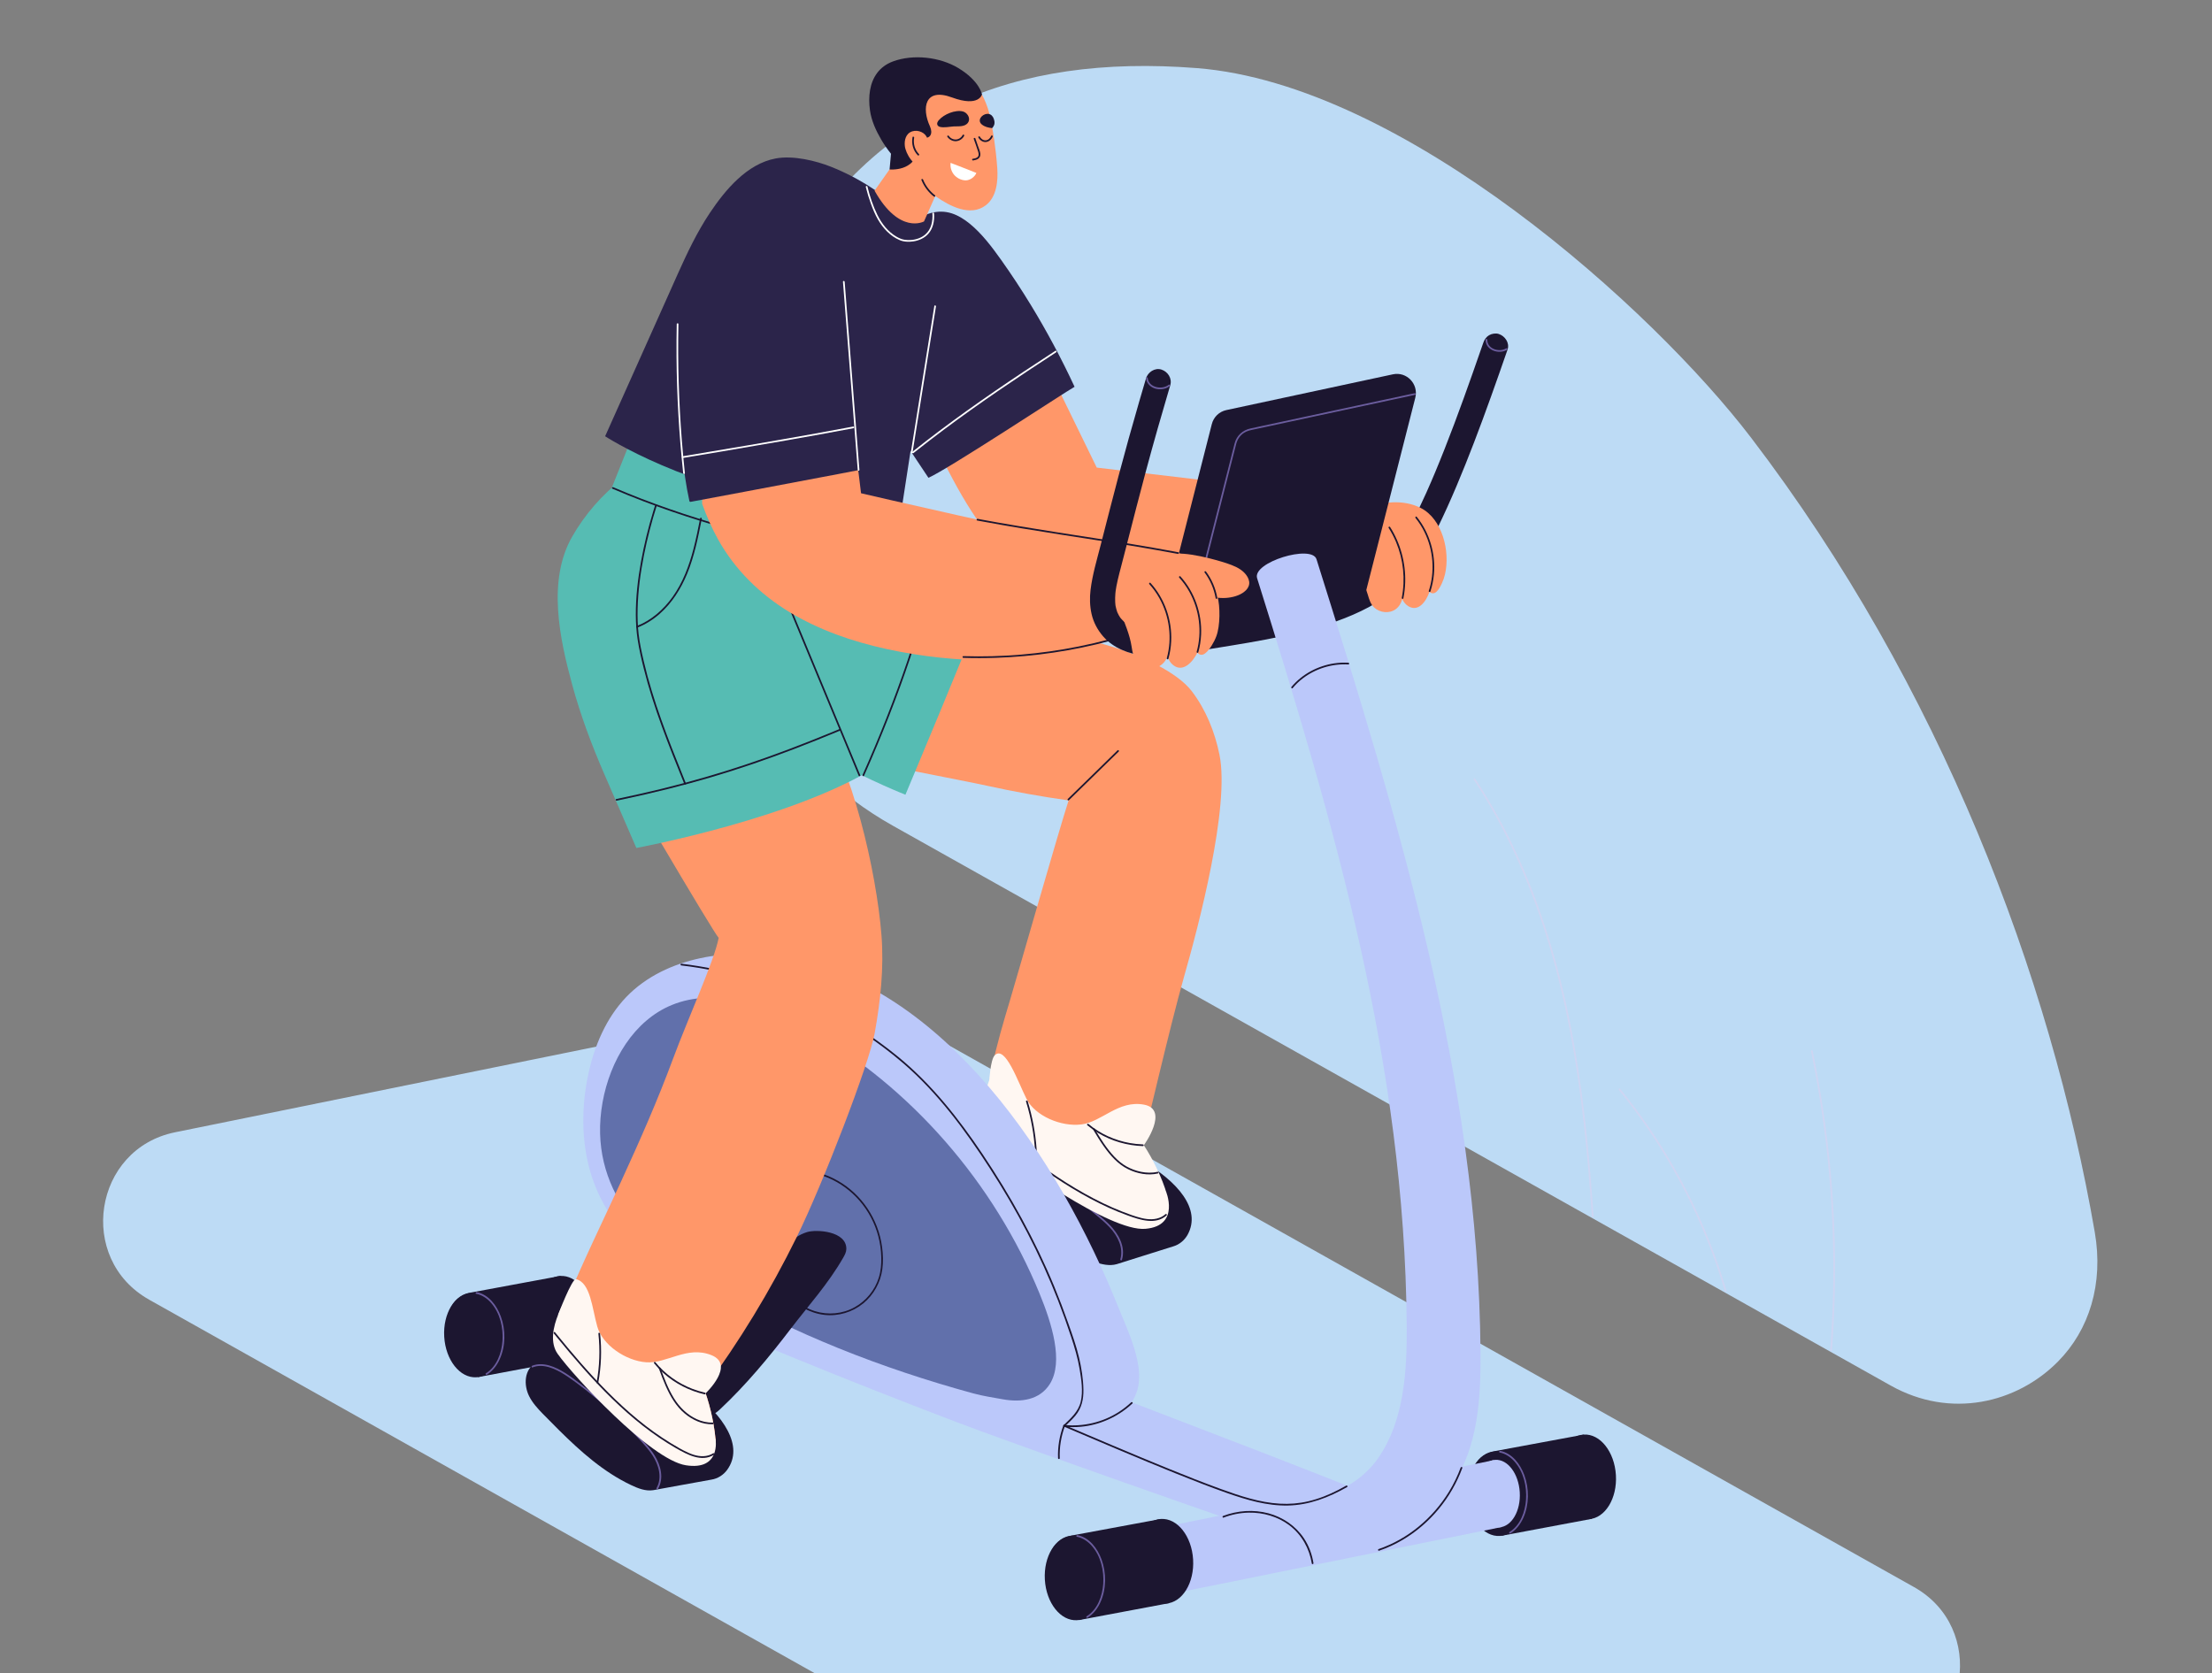 <svg width="193" height="146" viewBox="0 0 193 146" fill="none" xmlns="http://www.w3.org/2000/svg">
  <rect x="0" y="0" width="193" height="146" fill="#808080" stroke="none"/>
  <g id="Layer_4" clip-path="url(#clip0_5502_96413)">
    <path id="Vector" d="M13.016 113.412L80.107 151.069C96.338 160.18 115.266 163.151 133.481 159.448L164.737 153.093C171.86 151.645 173.346 142.047 166.997 138.485L79.984 89.643C76.609 87.749 72.674 87.131 68.887 87.901L15.276 98.802C8.153 100.25 6.667 109.848 13.016 113.41V113.412Z" fill="#BDDBF5" />
    <g id="Group">
      <path id="Vector_2" d="M62.126 43.844C62.669 36.626 64.828 29.538 68.447 23.279C76.27 9.756 88.329 4.688 104.414 5.942C122.49 7.352 144.2 26.951 152.783 38.192C169.314 59.844 178.918 85.226 182.773 107.526C183.551 112.028 182.292 116.047 179.559 118.811C175.962 122.446 170.185 123.831 164.969 120.904C139.686 106.715 98.353 83.522 77.883 72.04C68.459 66.754 62.397 56.889 62.088 46.028C62.066 45.252 62.076 44.518 62.128 43.844H62.126Z" fill="#BDDBF5" />
      <path id="Vector_3" d="M159.687 117.842C159.818 116.14 159.901 114.433 159.94 112.727C159.976 111.02 159.966 109.312 159.908 107.606C159.851 105.908 159.749 104.211 159.6 102.519C159.45 100.807 159.252 99.1 159.008 97.401C158.765 95.71 158.476 94.027 158.14 92.354C158.099 92.146 158.057 91.94 158.014 91.733C157.995 91.64 158.135 91.6 158.156 91.694C158.504 93.374 158.805 95.065 159.062 96.76C159.314 98.439 159.522 100.124 159.683 101.814C159.846 103.522 159.964 105.235 160.033 106.95C160.102 108.656 160.125 110.364 160.099 112.071C160.075 113.788 160.002 115.503 159.881 117.214C159.865 117.425 159.85 117.636 159.834 117.846C159.827 117.94 159.68 117.94 159.687 117.846V117.842Z" fill="#CED5F2" />
      <path id="Vector_4" d="M150.497 112.662C150.128 111.415 149.712 110.18 149.248 108.966C148.786 107.752 148.275 106.555 147.719 105.381C147.163 104.205 146.562 103.052 145.918 101.922C145.277 100.798 144.592 99.698 143.866 98.626C143.135 97.548 142.361 96.498 141.547 95.479C141.447 95.356 141.346 95.23 141.246 95.106C141.187 95.033 141.289 94.928 141.35 95.001C142.171 96.008 142.953 97.048 143.695 98.115C144.437 99.186 145.139 100.289 145.797 101.416C146.457 102.548 147.075 103.705 147.645 104.886C148.209 106.053 148.729 107.241 149.203 108.448C149.683 109.669 150.114 110.907 150.499 112.163C150.545 112.317 150.59 112.47 150.637 112.624C150.665 112.715 150.523 112.755 150.495 112.662H150.497Z" fill="#CED5F2" />
      <path id="Vector_5" d="M138.893 106.149C138.715 103.473 138.495 100.799 138.197 98.133C137.896 95.44 137.513 92.755 137.007 90.091C136.524 87.548 135.927 85.026 135.186 82.547C134.462 80.125 133.605 77.743 132.588 75.429C131.585 73.146 130.427 70.93 129.099 68.823C128.929 68.554 128.757 68.287 128.583 68.022C128.531 67.944 128.657 67.869 128.709 67.947C130.093 70.048 131.303 72.26 132.353 74.547C133.402 76.834 134.294 79.192 135.047 81.593C135.82 84.054 136.45 86.559 136.959 89.088C137.492 91.731 137.898 94.4 138.22 97.078C138.542 99.757 138.779 102.447 138.97 105.139C138.994 105.476 139.016 105.813 139.039 106.147C139.046 106.242 138.899 106.242 138.892 106.147L138.893 106.149Z" fill="#CED5F2" />
    </g>
    <g id="Group_2">
      <g id="Group_3">
        <g id="Group_4">
          <path id="Vector_6" d="M76.023 109.77L76.467 109.864C76.865 111.858 78.612 112.814 78.612 112.814L86.475 111.338C86.419 110.239 88.703 109.095 88.305 107.101C87.907 105.107 86.769 104.477 85.751 103.992L78.004 105.43C76.025 105.831 75.625 107.778 76.023 109.77Z" fill="#1C1630" />
          <path id="Vector_7" d="M80.811 108.975C80.932 111.013 79.874 112.736 78.447 112.823C77.02 112.911 75.763 111.328 75.642 109.289C75.52 107.25 76.579 105.528 78.005 105.441C79.432 105.354 80.69 106.936 80.811 108.975Z" fill="#1C1630" />
          <path id="Vector_8" d="M88.576 107.522C88.698 109.561 87.64 111.283 86.213 111.37C84.786 111.458 83.528 109.875 83.407 107.836C83.286 105.799 84.344 104.075 85.771 103.988C87.198 103.901 88.455 105.483 88.576 107.522Z" fill="#1C1630" />
          <path id="Vector_9" d="M78.479 105.4C79.525 105.602 80.239 106.565 80.587 107.518C81.02 108.7 81.013 110.094 80.495 111.247C80.251 111.792 79.877 112.292 79.366 112.606C79.285 112.655 79.212 112.528 79.291 112.479C80.234 111.9 80.663 110.714 80.736 109.653C80.815 108.5 80.523 107.239 79.752 106.352C79.407 105.955 78.961 105.644 78.441 105.543C78.349 105.526 78.388 105.382 78.479 105.4Z" fill="#6B5D9E" />
        </g>
        <path id="Vector_10" d="M40.452 119.765L78.609 112.044L77.927 106.211L39.309 114.028L40.452 119.765Z" fill="#BBC8FA" />
        <path id="Vector_11" d="M39.883 116.897C40.198 118.483 41.73 119.509 43.304 119.191L48.072 118.227C49.644 117.907 50.664 116.365 50.349 114.781C50.034 113.196 48.501 112.17 46.927 112.487L42.16 113.452C40.587 113.771 39.567 115.313 39.883 116.897Z" fill="#1C1630" />
        <g id="Group_5">
          <path id="Vector_12" d="M39.133 117.121L39.576 117.216C39.974 119.21 41.722 120.165 41.722 120.165L49.584 118.69C49.528 117.591 51.813 116.446 51.414 114.452C51.016 112.458 49.878 111.829 48.86 111.344L41.114 112.781C39.135 113.182 38.734 115.129 39.133 117.121Z" fill="#1C1630" />
          <path id="Vector_13" d="M38.759 116.646C38.637 114.607 39.695 112.884 41.122 112.797C42.55 112.711 43.806 114.293 43.928 116.332C44.05 118.371 42.991 120.094 41.564 120.18C40.137 120.267 38.881 118.685 38.759 116.646Z" fill="#1C1630" />
          <path id="Vector_14" d="M51.686 114.874C51.807 116.911 50.749 118.635 49.322 118.722C47.895 118.809 46.638 117.227 46.517 115.188C46.395 113.148 47.453 111.427 48.88 111.339C50.307 111.252 51.565 112.834 51.686 114.874Z" fill="#1C1630" />
          <path id="Vector_15" d="M41.589 112.751C42.635 112.954 43.348 113.917 43.696 114.869C44.129 116.052 44.122 117.446 43.604 118.599C43.36 119.143 42.986 119.644 42.475 119.958C42.394 120.007 42.321 119.879 42.401 119.83C43.343 119.251 43.772 118.065 43.843 117.004C43.923 115.851 43.63 114.59 42.86 113.704C42.515 113.306 42.068 112.996 41.549 112.895C41.457 112.877 41.495 112.734 41.587 112.751H41.589Z" fill="#6B5D9E" />
        </g>
        <path id="Vector_16" d="M80.195 109.016C80.292 110.642 79.492 112.015 78.408 112.081C77.324 112.147 76.366 110.883 76.268 109.255C76.171 107.629 76.971 106.256 78.055 106.19C79.139 106.124 80.097 107.388 80.195 109.016Z" fill="#BBC8FA" />
      </g>
      <g id="Group_6">
        <g id="Group_7">
          <path id="Vector_17" d="M128.437 130.965L128.881 131.059C129.279 133.053 131.026 134.009 131.026 134.009L138.889 132.533C138.833 131.434 141.117 130.29 140.719 128.296C140.321 126.302 139.183 125.672 138.165 125.188L130.419 126.625C128.439 127.026 128.039 128.973 128.437 130.965Z" fill="#1C1630" />
          <path id="Vector_18" d="M133.225 130.178C133.346 132.218 132.288 133.939 130.861 134.027C129.434 134.114 128.177 132.532 128.056 130.492C127.934 128.455 128.993 126.731 130.42 126.644C131.846 126.557 133.104 128.139 133.225 130.178Z" fill="#1C1630" />
          <path id="Vector_19" d="M135.821 129.029C135.699 126.99 136.758 125.267 138.185 125.18C139.612 125.093 140.868 126.676 140.99 128.715C141.112 130.753 140.054 132.477 138.627 132.563C137.199 132.65 135.944 131.067 135.821 129.029Z" fill="#1C1630" />
          <path id="Vector_20" d="M130.893 126.603C131.939 126.805 132.653 127.768 133.001 128.721C133.434 129.904 133.427 131.297 132.909 132.45C132.665 132.995 132.291 133.495 131.78 133.809C131.699 133.858 131.626 133.731 131.706 133.682C132.648 133.103 133.077 131.917 133.148 130.856C133.228 129.703 132.935 128.442 132.164 127.556C131.82 127.158 131.373 126.847 130.854 126.746C130.762 126.729 130.8 126.586 130.892 126.603H130.893Z" fill="#6B5D9E" />
        </g>
        <path id="Vector_21" d="M92.866 140.969L131.023 133.248L130.341 127.414L91.723 135.229L92.866 140.969Z" fill="#BBC8FA" />
        <path id="Vector_22" d="M92.296 138.1C92.612 139.686 94.144 140.712 95.718 140.394L100.486 139.43C102.058 139.11 103.078 137.568 102.763 135.984C102.448 134.399 100.915 133.373 99.341 133.69L94.574 134.655C93.001 134.974 91.981 136.516 92.296 138.1Z" fill="#1C1630" />
        <g id="Group_8">
          <path id="Vector_23" d="M91.547 138.325L91.99 138.419C92.388 140.413 94.136 141.369 94.136 141.369L101.998 139.893C101.942 138.794 104.227 137.649 103.828 135.656C103.43 133.662 102.292 133.032 101.274 132.547L93.528 133.984C91.549 134.386 91.148 136.332 91.547 138.325Z" fill="#1C1630" />
          <path id="Vector_24" d="M96.334 137.53C96.456 139.569 95.397 141.291 93.971 141.378C92.543 141.465 91.286 139.883 91.165 137.844C91.044 135.805 92.102 134.083 93.529 133.996C94.956 133.908 96.213 135.491 96.334 137.53Z" fill="#1C1630" />
          <path id="Vector_25" d="M104.1 136.077C104.221 138.114 103.163 139.838 101.736 139.925C100.309 140.012 99.052 138.43 98.931 136.391C98.809 134.352 99.868 132.63 101.294 132.543C102.721 132.455 103.979 134.038 104.1 136.077Z" fill="#1C1630" />
          <path id="Vector_26" d="M94.003 133.955C95.049 134.157 95.762 135.12 96.11 136.072C96.543 137.255 96.536 138.649 96.019 139.802C95.774 140.346 95.4 140.847 94.889 141.161C94.808 141.21 94.735 141.082 94.815 141.034C95.757 140.454 96.186 139.268 96.259 138.208C96.339 137.055 96.046 135.793 95.276 134.907C94.931 134.509 94.484 134.199 93.965 134.098C93.873 134.08 93.911 133.937 94.003 133.955Z" fill="#6B5D9E" />
        </g>
        <path id="Vector_27" d="M132.601 130.211C132.698 131.837 131.898 133.21 130.814 133.276C129.73 133.343 128.773 132.078 128.674 130.45C128.577 128.824 129.377 127.452 130.461 127.385C131.545 127.319 132.503 128.584 132.601 130.211Z" fill="#BBC8FA" />
      </g>
      <path id="Vector_28" d="M52.77 107.73C53.068 106.909 53.411 105.897 54.37 105.693C55.392 105.477 56.511 106.101 57.428 106.459C62.39 108.395 107.55 125.744 110.098 126.729C112.635 127.711 115.166 128.704 117.696 129.702C118.334 129.953 118.973 130.204 119.61 130.457C119.918 130.579 120.227 130.7 120.535 130.822C120.795 130.925 121.075 131.008 121.314 131.155C121.498 131.268 121.638 131.443 121.633 131.668C121.627 131.91 121.47 132.128 121.311 132.303C121.435 133.5 120.559 134.738 119.485 135.261C118.5 135.745 117.315 135.692 116.268 135.485C115.083 135.251 113.937 134.829 112.79 134.456C107.85 132.845 88.252 125.92 83.396 124.069C78.54 122.218 73.705 120.308 68.896 118.338C64.085 116.369 59.295 114.347 54.538 112.254C53.69 111.88 52.793 111.43 52.483 110.48C52.188 109.578 52.457 108.589 52.768 107.73H52.77Z" fill="#BBC8FA" />
      <g id="Group_9">
        <path id="Vector_29" d="M46.78 118.901C47.791 118.362 50.531 118.112 51.864 117.98C56.038 117.565 66.461 124.103 63.445 128.26C63.123 128.703 62.627 129.022 62.087 129.109C61.408 129.219 57.543 129.943 57.002 130.031C56.324 130.14 55.657 129.868 55.056 129.584C53.865 129.019 52.76 128.286 51.726 127.466C50.683 126.639 49.714 125.725 48.768 124.788C48.294 124.317 47.821 123.843 47.355 123.363C46.905 122.901 46.461 122.414 46.169 121.832C45.682 120.865 45.722 119.468 46.78 118.903V118.901Z" fill="#1C1630" />
        <path id="Vector_30" d="M57.278 129.852C57.804 128.952 57.47 127.822 56.943 127.006C56.647 126.547 56.282 126.14 55.915 125.741C55.53 125.322 55.136 124.912 54.734 124.511C53.934 123.712 53.099 122.946 52.236 122.215C51.385 121.497 50.507 120.793 49.589 120.164C49.168 119.876 48.726 119.609 48.252 119.421C47.796 119.241 47.292 119.128 46.804 119.22C46.688 119.243 46.575 119.276 46.466 119.318C46.378 119.353 46.34 119.21 46.428 119.175C47.403 118.796 48.463 119.278 49.293 119.792C49.757 120.082 50.197 120.413 50.631 120.743C51.094 121.094 51.549 121.453 51.996 121.821C52.898 122.566 53.767 123.349 54.602 124.171C55.019 124.581 55.428 124.999 55.828 125.429C56.211 125.838 56.594 126.25 56.921 126.707C57.498 127.511 57.918 128.6 57.567 129.586C57.525 129.704 57.472 129.818 57.407 129.926C57.359 130.008 57.233 129.933 57.281 129.851L57.278 129.852Z" fill="#6B5D9E" />
      </g>
      <g id="Group_10">
        <path id="Vector_31" d="M85.931 100.544C86.868 99.883 89.555 99.292 90.861 98.993C94.952 98.058 106.101 103.239 103.621 107.742C103.356 108.221 102.904 108.6 102.379 108.755C101.719 108.949 97.974 110.151 97.449 110.306C96.789 110.5 96.094 110.315 95.463 110.107C94.21 109.696 93.022 109.108 91.897 108.424C90.761 107.733 89.685 106.948 88.631 106.137C88.101 105.729 87.574 105.317 87.051 104.9C86.547 104.497 86.049 104.07 85.685 103.529C85.082 102.632 84.951 101.238 85.931 100.546V100.544Z" fill="#1C1630" />
        <path id="Vector_32" d="M97.748 109.892C98.048 108.873 97.518 107.852 96.841 107.12C96.498 106.748 96.112 106.42 95.727 106.098C95.311 105.749 94.891 105.408 94.463 105.077C92.783 103.777 91.001 102.61 89.14 101.592C88.151 101.051 86.961 100.496 85.825 100.89C85.735 100.922 85.697 100.779 85.787 100.747C86.81 100.391 87.889 100.784 88.809 101.25C89.78 101.742 90.719 102.312 91.635 102.9C92.556 103.491 93.455 104.121 94.326 104.786C94.757 105.115 95.183 105.452 95.602 105.799C96.011 106.138 96.421 106.476 96.794 106.855C97.578 107.648 98.233 108.775 97.892 109.93C97.866 110.021 97.724 109.982 97.75 109.892H97.748Z" fill="#6B5D9E" />
      </g>
      <path id="Vector_33" d="M64.773 58.084C65.731 57.166 66.743 56.31 67.772 55.478C68.288 55.061 68.808 54.649 69.327 54.239C69.831 53.841 70.333 53.442 70.856 53.07C71.437 52.659 72.044 52.283 72.695 51.998C72.943 51.888 73.2 51.786 73.461 51.697C73.335 51.666 73.208 51.633 73.082 51.603C72.985 51.581 73 51.423 73.099 51.446C73.314 51.498 73.528 51.554 73.743 51.608C74.07 51.511 74.405 51.438 74.739 51.399C74.85 51.387 74.872 51.546 74.765 51.57C74.561 51.615 74.358 51.663 74.157 51.713C78.112 52.723 91.547 54.694 97.364 56.531C99.392 57.172 102.686 58.602 103.99 60.319C105.219 61.936 105.995 63.865 106.4 65.852C107.322 70.379 104.577 80.795 103.332 85.149C102.035 89.683 99.801 99.478 99.678 99.74C100.081 101.012 99.764 101.413 100.485 102.601C100.736 103.014 100.977 103.435 101.209 103.86C101.415 104.239 101.643 104.623 101.78 105.034C101.881 105.34 101.95 105.687 101.842 105.999C101.737 106.309 101.463 106.489 101.151 106.541C100.713 106.613 100.232 106.531 99.802 106.44C99.337 106.341 98.883 106.191 98.44 106.013C97.515 105.643 96.62 105.19 95.733 104.736C93.918 103.808 92.143 102.796 90.375 101.781C88.995 100.987 87.535 100.09 86.759 98.636C85.867 96.964 86.182 94.965 86.544 93.191C86.958 91.166 87.552 89.184 88.144 87.208C88.752 85.181 92.434 72.293 93.239 69.845C90.849 69.507 88.472 69.083 86.115 68.563C83.561 67.999 76.497 66.742 73.996 65.971C71.482 65.194 68.998 64.313 66.555 63.331C64.101 62.346 63.187 59.607 64.771 58.087L64.773 58.084Z" fill="#FF9769" />
      <g id="Group_11">
        <path id="Vector_34" d="M86.345 94.18C86.837 94.867 87.38 95.516 87.976 96.116C88.792 96.939 89.701 97.67 90.677 98.297C91.673 98.932 92.743 99.455 93.859 99.839C95.057 100.25 96.338 100.491 97.606 100.355C98.321 100.277 99.035 100.074 99.677 99.737C99.819 99.952 99.956 100.167 100.089 100.388C100.507 101.081 100.877 101.801 101.2 102.543C101.361 102.916 101.516 103.296 101.646 103.684C101.667 103.748 101.688 103.813 101.705 103.879C101.705 103.879 103.044 106.958 99.939 107.226C96.834 107.495 88.331 101.374 86.521 99.811C84.713 98.248 86.343 94.18 86.343 94.18H86.345Z" fill="#FFF7F2" />
        <path id="Vector_35" d="M99.805 99.93C99.805 99.93 102.061 96.813 99.822 96.392C97.583 95.97 96.138 97.896 94.356 98.117C92.576 98.339 90.318 97.376 89.568 95.893C88.818 94.412 87.708 91.159 86.79 92.085C86.408 92.471 86.304 94.409 86.304 94.409C86.304 94.409 88.056 98.541 89.899 99.391C91.742 100.242 93.944 101.214 96.241 101.353C98.539 101.491 99.805 99.93 99.805 99.93Z" fill="#FFF7F2" />
        <path id="Vector_36" d="M99.718 100.008C98.349 99.963 96.987 99.573 95.811 98.86C95.481 98.659 95.165 98.433 94.868 98.185C94.795 98.124 94.899 98.021 94.972 98.08C96.004 98.945 97.268 99.509 98.588 99.743C98.962 99.809 99.339 99.847 99.718 99.86C99.812 99.863 99.814 100.01 99.718 100.008Z" fill="#1C1630" />
        <path id="Vector_37" d="M101.028 102.396C100.154 102.599 99.212 102.41 98.415 102.016C97.535 101.582 96.877 100.83 96.316 100.039C95.98 99.565 95.677 99.07 95.379 98.571C95.331 98.489 95.457 98.415 95.506 98.496C96.013 99.345 96.538 100.203 97.22 100.926C97.537 101.261 97.885 101.557 98.287 101.782C98.678 102.002 99.104 102.159 99.544 102.25C100.019 102.346 100.514 102.363 100.987 102.253C101.078 102.232 101.118 102.374 101.025 102.396H101.028Z" fill="#1C1630" />
        <path id="Vector_38" d="M89.664 96.083C90.082 97.439 90.343 98.843 90.445 100.259C90.475 100.661 90.489 101.063 90.492 101.466C90.492 101.561 90.347 101.561 90.345 101.466C90.336 100.055 90.167 98.647 89.838 97.275C89.746 96.887 89.64 96.504 89.522 96.121C89.495 96.031 89.635 95.992 89.664 96.083Z" fill="#1C1630" />
        <path id="Vector_39" d="M101.788 106.053C100.841 106.91 99.469 106.446 98.421 106.069C97.289 105.663 96.191 105.157 95.128 104.59C94.023 104 92.953 103.344 91.912 102.643C90.869 101.942 89.856 101.197 88.866 100.424C87.901 99.672 86.959 98.892 86.033 98.095C85.924 98.001 85.813 97.907 85.704 97.811C85.632 97.748 85.736 97.645 85.807 97.706C86.704 98.484 87.615 99.246 88.545 99.984C89.513 100.754 90.504 101.495 91.52 102.198C92.537 102.901 93.581 103.564 94.66 104.166C95.704 104.749 96.78 105.277 97.893 105.713C98.453 105.933 99.026 106.149 99.611 106.289C100.181 106.425 100.806 106.458 101.343 106.184C101.468 106.121 101.582 106.043 101.686 105.949C101.755 105.886 101.859 105.989 101.79 106.053H101.788Z" fill="#1C1630" />
      </g>
      <path id="Vector_40" d="M78.019 28.034C78.175 26.937 78.8 25.93 79.347 24.992C79.835 24.153 80.405 23.32 81.228 22.782C84.689 20.51 86.598 22.651 88.3 25.817C89.478 28.008 95.693 40.802 95.693 40.802C95.693 40.802 107.514 42.19 109.467 42.426C111.402 42.658 113.346 42.855 115.272 43.158C115.743 43.232 116.211 43.316 116.678 43.411C117.054 43.488 117.445 43.56 117.79 43.736C118.545 44.121 118.552 44.961 118.599 45.712C118.711 47.591 118.545 49.487 118.105 51.316C117.996 51.771 117.868 52.221 117.726 52.667C117.712 52.711 117.669 52.757 117.617 52.741C115.249 51.996 112.858 51.337 110.444 50.764C109.256 50.483 108.065 50.215 106.866 49.986C106.27 49.873 105.657 49.786 105.051 49.878C104.475 49.965 103.936 50.213 103.415 50.466C101.449 51.42 99.385 52.111 97.193 52.231C95.056 52.348 92.95 51.884 91.066 50.862C87.185 48.758 84.729 44.908 82.745 41.081C81.662 38.993 80.667 36.856 79.804 34.666C79.375 33.574 78.978 32.47 78.621 31.352C78.285 30.297 77.859 29.164 78.021 28.039L78.019 28.034Z" fill="#FF9769" />
      <path id="Vector_41" d="M76.634 35.092C76.539 34.197 78.292 33.77 78.177 32.875C78.067 31.998 78.427 21.219 78.702 20.533C78.918 19.994 79.289 19.602 79.694 19.308C80.164 18.968 80.699 18.726 81.246 18.581C81.817 18.431 82.422 18.421 83.037 18.616C83.586 18.792 84.121 19.12 84.619 19.526C85.641 20.364 86.514 21.5 87.333 22.653C88.244 23.936 89.118 25.262 89.95 26.626C91.34 28.905 92.613 31.289 93.758 33.751C92.915 34.22 82.692 40.962 81.007 41.692C81.007 41.692 76.64 35.134 76.634 35.094V35.092Z" fill="#2B244A" />
      <path id="Vector_42" d="M50.005 48.185L53.33 42.68L56.023 35.938L72.067 38.685C72.067 38.685 72.992 40.682 73.146 43.324C78.215 44.855 83.384 46.108 88.453 47.657C87.338 49.818 86.257 51.995 85.22 54.19C85.201 54.56 79 69.347 79 69.347C79 69.347 75.964 68.159 72.525 66.268C71.834 65.972 71.146 65.67 70.464 65.358C66.844 63.697 63.336 61.815 60.006 59.709C57.334 58.019 54.625 56.016 53.193 53.321C52.4 51.828 52.123 50.218 52.251 48.597C52.32 47.723 49.789 49.035 50.005 48.185Z" fill="#56BCB3" />
      <path id="Vector_43" d="M61.125 19.889C61.381 19.442 61.651 19.004 61.938 18.575C63.293 16.551 65.182 14.292 67.681 13.827C69.215 13.54 71.195 14.032 72.495 14.547C73.751 15.044 74.942 15.667 76.059 16.396C77.186 17.134 78.239 17.982 79.192 18.936C79.225 18.969 79.258 19.004 79.291 19.037C79.891 18.788 81.159 21.645 81.571 24.714L81.698 24.745L81.628 25.197C81.819 27.046 81.673 28.914 80.861 30.181L80.335 33.595C80.309 35.095 80.285 36.632 79.77 37.262L78.463 45.745C78.463 45.745 73.422 44.576 71.013 44.252C59.949 42.758 52.798 38.068 52.798 38.068C54.709 33.799 56.619 29.53 58.529 25.262C59.341 23.447 60.134 21.61 61.126 19.887L61.125 19.889Z" fill="#2B244A" />
      <path id="Vector_44" d="M81.499 18.612C81.544 19.254 81.426 19.927 80.983 20.416C80.65 20.782 80.177 20.991 79.694 21.063C79.301 21.12 78.868 21.11 78.498 20.953C77.68 20.606 77.047 19.92 76.605 19.16C76.357 18.732 76.167 18.27 75.999 17.808C75.82 17.319 75.666 16.822 75.542 16.318C75.519 16.226 75.659 16.187 75.684 16.28C75.893 17.127 76.17 17.977 76.558 18.762C76.934 19.521 77.483 20.226 78.222 20.653C78.437 20.777 78.657 20.875 78.901 20.918C79.094 20.951 79.293 20.956 79.487 20.943C79.937 20.909 80.396 20.756 80.74 20.454C81.265 19.994 81.4 19.289 81.353 18.617C81.347 18.523 81.494 18.523 81.501 18.617L81.499 18.612Z" fill="white" />
      <path id="Vector_45" d="M82.312 15.502L80.373 10.867L76.307 16.638C78.484 20.517 80.621 19.321 80.621 19.321L82.312 15.502Z" fill="#FF9769" />
      <path id="Vector_46" d="M76.508 8.814C76.548 8.271 76.681 7.745 76.941 7.256C78.759 3.825 83.643 5.097 85.416 7.816C86.072 8.823 86.42 10.005 86.58 11.192C86.58 11.192 86.883 12.783 87.013 14.677C87.089 15.785 86.964 17.187 86.012 17.913C84.661 18.942 82.846 17.976 81.658 17.144C79.947 15.944 78.318 14.351 77.369 12.462C76.826 11.384 76.416 10.063 76.508 8.816V8.814Z" fill="#FF9769" />
      <path id="Vector_47" d="M81.478 17.149C80.997 16.774 80.624 16.274 80.396 15.705C80.359 15.618 80.501 15.579 80.538 15.666C80.758 16.211 81.123 16.687 81.584 17.045C81.658 17.102 81.554 17.207 81.48 17.149H81.478Z" fill="#1C1630" />
      <path id="Vector_48" d="M76.538 6.359C76.863 5.929 77.315 5.581 77.92 5.358C79.681 4.707 82.001 4.969 83.607 5.934C85.474 7.056 85.68 8.237 85.68 8.237C85.68 8.237 85.43 9.377 83.058 8.502C80.678 7.622 80.408 9.423 81.137 11.021C81.423 11.647 81.188 12.174 80.45 11.999C80.639 12.519 80.168 12.542 80.112 12.973C79.846 15.019 77.617 14.785 77.617 14.785L77.741 13.414C77.43 13.027 77.144 12.62 76.895 12.195C76.427 11.398 76.032 10.53 75.906 9.629C75.738 8.432 75.882 7.228 76.538 6.361V6.359Z" fill="#1C1630" />
      <path id="Vector_49" d="M84.507 10.619C84.491 10.652 84.472 10.685 84.45 10.716C84.172 11.095 83.592 11.008 83.206 11.032C82.834 11.055 82.377 11.163 82.008 11.071C81.906 11.044 81.807 10.975 81.777 10.868C81.739 10.734 81.821 10.594 81.911 10.488C82.352 9.968 83.36 9.555 84.017 9.727C84.373 9.82 84.673 10.256 84.508 10.619H84.507Z" fill="#1C1630" />
      <path id="Vector_50" d="M86.129 9.933C86.219 9.922 86.301 9.94 86.391 9.982C86.599 10.083 86.706 10.287 86.758 10.545C86.81 10.812 86.727 11.021 86.559 11.182C86.23 11.138 85.915 11.075 85.653 10.852C85.257 10.514 85.624 9.987 86.129 9.931V9.933Z" fill="#1C1630" />
      <path id="Vector_51" d="M81.058 13.215C81.001 12.799 81.011 12.471 80.897 12.063C80.763 11.589 80.116 11.294 79.596 11.461C79.026 11.645 78.895 12.245 78.947 12.73C79.019 13.405 79.733 14.615 80.569 14.547C81.013 14.511 81.053 13.953 81.073 13.661C81.084 13.513 81.077 13.363 81.056 13.215H81.058Z" fill="#FF9769" />
      <path id="Vector_52" d="M80.078 13.55C79.671 13.137 79.513 12.542 79.619 11.975C79.636 11.883 79.777 11.921 79.761 12.013C79.666 12.528 79.815 13.07 80.182 13.445C80.248 13.514 80.145 13.618 80.078 13.55Z" fill="#1C1630" />
      <path id="Vector_53" d="M85.104 12.084C85.182 12.308 85.258 12.533 85.336 12.756C85.407 12.963 85.506 13.178 85.534 13.396C85.556 13.565 85.508 13.729 85.371 13.836C85.239 13.94 85.07 13.975 84.907 14.002C84.815 14.017 84.775 13.874 84.869 13.858C85.006 13.836 85.158 13.811 85.27 13.728C85.426 13.611 85.402 13.417 85.35 13.251C85.234 12.871 85.091 12.496 84.961 12.121C84.929 12.032 85.071 11.992 85.103 12.083L85.104 12.084Z" fill="#1C1630" />
      <path id="Vector_54" d="M51.324 93.763C51.852 91.267 52.89 88.828 54.632 87.009C56.388 85.177 58.731 84.118 61.105 83.611C63.459 83.108 65.902 83.108 68.259 83.501C82.411 85.857 92.448 101.259 97.576 114.069C98.424 116.188 99.958 119.243 99.174 121.485C98.838 122.442 98.156 123.192 97.307 123.653C94.483 125.19 90.581 124.167 87.545 123.606C83.451 122.849 79.403 121.743 75.46 120.297C70.404 118.444 65.5 116.054 60.93 113.115C56.965 110.564 52.983 107.213 51.529 102.325C50.711 99.579 50.728 96.574 51.322 93.76L51.324 93.763Z" fill="#BBC8FA" />
      <path id="Vector_55" d="M92.8 124.362C93.418 123.769 94.089 123.184 94.296 122.312C94.511 121.407 94.352 120.381 94.201 119.479C94.038 118.509 93.763 117.583 93.455 116.651C93.105 115.594 92.729 114.544 92.326 113.506C90.745 109.438 88.72 105.584 86.353 101.928C84.204 98.605 81.821 95.374 78.813 92.783C76.714 90.976 74.378 89.439 71.931 88.157C68.523 86.374 64.848 85.103 61.057 84.471C60.522 84.382 59.984 84.305 59.445 84.243C59.353 84.232 59.352 84.084 59.445 84.094C63.402 84.564 67.257 85.72 70.849 87.449C73.519 88.734 76.059 90.324 78.356 92.206C81.275 94.599 83.634 97.586 85.733 100.715C88.178 104.363 90.31 108.199 91.988 112.267C92.419 113.312 92.821 114.368 93.195 115.433C93.545 116.426 93.907 117.427 94.146 118.453C94.361 119.369 94.513 120.318 94.53 121.262C94.546 122.11 94.376 122.87 93.829 123.531C93.548 123.868 93.223 124.165 92.908 124.466C92.84 124.531 92.736 124.428 92.804 124.362H92.8Z" fill="#1C1630" />
      <path id="Vector_56" d="M91.602 120.763C92.823 118.82 91.765 115.464 90.703 112.876C86.724 103.176 79.468 94.868 70.553 89.802C66.857 87.704 62.434 86.136 58.626 87.692C55.325 89.04 53.227 92.54 52.574 96.191C51.223 103.746 56.337 108.873 62.232 112.315C69.138 116.346 76.894 119.396 84.921 121.587C85.766 121.817 86.634 121.946 87.496 122.101C89.105 122.391 90.724 122.159 91.602 120.763Z" fill="#6170AB" />
      <path id="Vector_57" d="M71.518 102.355C72.641 102.685 73.674 103.287 74.532 104.087C75.401 104.9 76.08 105.914 76.507 107.029C76.731 107.609 76.883 108.217 76.965 108.834C77.048 109.462 77.07 110.115 76.985 110.744C76.828 111.911 76.225 112.998 75.314 113.738C74.372 114.504 73.144 114.872 71.941 114.737C70.654 114.593 69.494 113.903 68.6 112.984C67.778 112.14 67.201 111.107 66.766 110.015C66.34 108.947 66.041 107.801 66.006 106.647C65.973 105.567 66.204 104.449 66.912 103.608C67.341 103.097 67.927 102.704 68.54 102.453C69.168 102.196 69.858 102.106 70.533 102.167C70.867 102.198 71.198 102.263 71.52 102.357C71.61 102.383 71.572 102.526 71.482 102.5C70.84 102.313 70.162 102.24 69.499 102.341C68.81 102.446 68.162 102.734 67.608 103.156C67.165 103.494 66.805 103.915 66.562 104.421C66.335 104.893 66.216 105.415 66.172 105.937C66.079 107.051 66.299 108.18 66.644 109.237C66.981 110.275 67.447 111.301 68.103 112.175C68.858 113.18 69.887 114.027 71.094 114.408C72.251 114.772 73.525 114.654 74.587 114.06C75.576 113.507 76.333 112.578 76.675 111.493C76.859 110.912 76.907 110.308 76.892 109.699C76.876 109.082 76.79 108.468 76.632 107.869C76.329 106.729 75.765 105.661 74.994 104.773C74.248 103.913 73.311 103.22 72.265 102.776C72.012 102.667 71.75 102.577 71.487 102.498C71.397 102.472 71.435 102.329 71.525 102.355H71.518Z" fill="#1C1630" />
      <path id="Vector_58" d="M62.121 123.416C62.121 123.416 62.135 123.414 62.142 123.412C62.404 123.36 62.624 123.161 62.833 122.966C65.071 120.869 67.081 118.453 68.996 115.944C70.553 113.905 72.271 112.019 73.582 109.727C73.71 109.502 73.84 109.256 73.844 108.984C73.864 107.414 71.236 107.259 70.415 107.512C69.062 107.927 67.987 109.206 67.118 110.451C65.275 113.091 63.19 115.733 61.948 118.877C61.652 119.627 60.433 123.714 62.121 123.418V123.416Z" fill="#1C1630" />
      <path id="Vector_59" d="M54.225 103.018C55.831 99.522 57.384 96 58.721 92.391C60.034 88.849 62.309 83.876 62.706 81.838C62.276 81.43 53.578 66.635 51.853 63.528C51.623 63.113 51.346 62.623 51.054 62.103C50.514 60.657 49.976 59.211 49.61 57.709C49.238 56.175 49.138 54.625 49.138 53.07C49.413 51.614 49.858 50.182 50.414 48.823C50.542 48.512 50.677 48.198 50.822 47.886C51.534 46.958 52.36 46.129 53.288 45.407C53.372 45.355 53.453 45.301 53.538 45.25C53.933 45.322 54.326 45.41 54.712 45.515C55.962 45.854 57.164 46.373 58.264 47.064C59.356 47.752 60.345 48.617 61.145 49.637C61.438 50.011 61.7 50.403 61.938 50.811C65.279 54.471 68.396 58.332 71.264 62.381C74.364 66.757 76.477 76.118 76.909 81.594C77.136 84.472 76.823 87.365 76.31 90.196C75.838 92.802 71.818 103.267 69.501 107.974C67.215 112.619 64.517 117.059 61.443 121.218C61.533 121.465 61.618 121.715 61.698 121.968C61.938 122.741 62.129 123.529 62.266 124.326C62.335 124.729 62.396 125.134 62.43 125.54C62.462 125.898 62.448 126.282 62.222 126.577C61.788 127.147 60.979 127.13 60.38 126.88C60.008 126.725 59.668 126.5 59.327 126.287C58.988 126.076 58.648 125.863 58.309 125.65C56.96 124.799 55.623 123.922 54.355 122.95C53.363 122.191 52.414 121.369 51.546 120.469C50.719 119.782 49.95 119.013 49.422 118.078C49.08 117.474 48.867 116.801 48.845 116.105C48.817 115.203 49.11 114.334 49.451 113.512C50.925 109.964 52.623 106.507 54.227 103.018H54.225Z" fill="#FF9769" />
      <path id="Vector_60" d="M49.91 46.85C50.991 44.944 52.553 43.121 54.302 41.812C54.496 41.666 54.931 42.617 55.168 42.449C58.341 43.327 61.477 44.331 64.547 45.521C65.198 46.364 65.832 47.222 66.454 48.087L67.799 47.667C69.197 49.891 70.537 52.15 71.831 54.437L74.305 60.033C74.794 60.787 75.289 61.537 75.795 62.28C76.074 62.69 76.354 63.102 76.631 63.515C76.823 63.922 77.016 64.328 77.198 64.738C77.461 65.324 77.798 65.97 78.055 66.627C77.826 66.723 77.166 66.502 76.922 66.599C69.831 71.348 55.523 73.994 55.523 73.994C55.523 73.994 54.929 72.607 52.751 67.604C51.635 65.043 50.652 62.418 49.917 59.719C48.823 55.696 47.748 50.665 49.91 46.849V46.85Z" fill="#56BCB3" />
      <path id="Vector_61" d="M74.915 67.679C74.151 65.838 73.387 64 72.624 62.159C71.86 60.319 71.096 58.48 70.332 56.64C69.905 55.609 69.477 54.58 69.049 53.549C69.013 53.461 69.155 53.423 69.191 53.51C69.955 55.351 70.719 57.189 71.482 59.03C72.246 60.87 73.01 62.709 73.773 64.549C74.201 65.58 74.629 66.609 75.057 67.64C75.093 67.728 74.951 67.766 74.915 67.679Z" fill="#1C1630" />
      <path id="Vector_62" d="M66.261 46.923C64.554 46.476 62.855 45.998 61.17 45.473C59.483 44.948 57.812 44.379 56.16 43.749C55.242 43.399 54.331 43.031 53.429 42.642C53.343 42.605 53.417 42.478 53.504 42.514C55.112 43.209 56.751 43.835 58.404 44.411C60.07 44.99 61.755 45.517 63.451 46.002C64.398 46.274 65.347 46.532 66.299 46.781C66.391 46.806 66.351 46.947 66.261 46.924V46.923Z" fill="#1C1630" />
      <path id="Vector_63" d="M73.289 63.758C71.99 64.299 70.684 64.824 69.371 65.327C68.149 65.794 66.919 66.243 65.681 66.665C64.474 67.076 63.258 67.464 62.036 67.825C60.803 68.189 59.561 68.526 58.314 68.838C56.993 69.17 55.663 69.473 54.331 69.756C54.158 69.793 53.985 69.829 53.81 69.866C53.718 69.885 53.678 69.742 53.772 69.723C55.119 69.442 56.461 69.142 57.797 68.814C59.05 68.507 60.299 68.174 61.541 67.814C62.765 67.46 63.981 67.08 65.189 66.675C66.422 66.262 67.647 65.822 68.862 65.363C70.165 64.871 71.458 64.355 72.745 63.825C72.913 63.755 73.081 63.685 73.249 63.615C73.335 63.579 73.374 63.722 73.287 63.758H73.289Z" fill="#1C1630" />
      <path id="Vector_64" d="M80.229 54.858C79.713 56.564 79.144 58.252 78.534 59.927C77.916 61.626 77.254 63.309 76.558 64.977C76.179 65.888 75.787 66.793 75.388 67.693C75.349 67.781 75.223 67.706 75.261 67.618C75.983 65.996 76.671 64.36 77.322 62.708C77.98 61.036 78.603 59.351 79.18 57.65C79.499 56.712 79.802 55.768 80.089 54.817C80.117 54.727 80.257 54.765 80.231 54.856L80.229 54.858Z" fill="#1C1630" />
      <path id="Vector_65" d="M84.124 11.856C83.989 12.119 83.717 12.299 83.423 12.32C83.12 12.341 82.825 12.182 82.657 11.933C82.605 11.854 82.732 11.779 82.784 11.858C82.924 12.067 83.171 12.191 83.423 12.172C83.667 12.154 83.887 11.995 83.998 11.779C84.041 11.695 84.167 11.769 84.124 11.854V11.856Z" fill="#1C1630" />
      <path id="Vector_66" d="M86.609 11.931C86.505 12.175 86.283 12.372 86.014 12.393C85.743 12.414 85.493 12.232 85.365 12.002C85.318 11.92 85.445 11.845 85.492 11.927C85.597 12.116 85.791 12.264 86.014 12.245C86.233 12.225 86.401 12.049 86.482 11.856C86.498 11.819 86.551 11.812 86.582 11.829C86.621 11.85 86.624 11.894 86.609 11.931Z" fill="#1C1630" />
      <path id="Vector_67" d="M61.28 39.74C61.308 36.904 61.28 34.066 61.341 31.229C61.4 28.428 61.743 25.694 63.054 23.182C64.127 21.124 65.636 18.997 67.854 18.104C68.827 17.713 70.168 17.572 71.344 17.844C71.614 20.023 71.87 22.203 72.197 24.373C72.505 26.416 72.883 28.45 73.399 30.451C73.823 32.1 75.127 43.041 75.127 43.041C75.127 43.041 91.788 46.912 93.941 47.083C95.697 47.453 97.46 47.789 99.23 48.069C99.276 48.349 99.318 48.632 99.351 48.913C99.432 49.611 99.476 50.312 99.49 51.013C99.503 51.756 99.521 52.526 99.417 53.262C99.302 54.08 98.923 54.725 98.218 55.16C97.559 55.566 96.804 55.849 96.08 56.116C93.084 57.218 89.878 57.628 86.702 57.63C83.576 57.632 80.423 57.302 77.368 56.636C74.403 55.99 71.486 54.985 68.877 53.407C66.313 51.852 64.139 49.727 62.666 47.092C62.106 46.09 61.648 45.04 61.265 43.962C61.284 42.554 61.268 41.145 61.282 39.739L61.28 39.74Z" fill="#FF9769" />
      <path id="Vector_68" d="M59.424 31.038C59.488 29.521 59.594 27.996 59.786 26.47C59.973 24.978 60.243 23.483 60.64 22.006C60.99 20.701 61.618 19.373 62.436 18.184C65.21 14.143 70.159 11.682 73.747 17.03C73.782 17.083 73.815 17.139 73.85 17.191C74.821 20.13 75.275 23.314 75.824 26.255C76.347 29.053 76.762 31.86 76.984 34.698C77.133 36.612 77.344 38.615 77.071 40.535C75.777 40.87 74.473 41.113 73.179 41.357C70.421 41.88 67.664 42.402 64.905 42.92C63.355 43.211 61.805 43.501 60.254 43.791C60.203 43.799 60.158 43.761 60.148 43.712C59.566 41.026 59.36 38.203 59.338 35.36C59.327 33.926 59.36 32.483 59.421 31.038H59.424Z" fill="#2B244A" />
      <path id="Vector_69" d="M131.537 30.502C130.595 33.218 129.639 35.931 128.609 38.616C127.635 41.151 126.601 43.668 125.41 46.106C124.913 47.124 124.406 48.156 123.801 49.112C123.296 49.911 122.669 50.642 121.954 51.26C120.398 52.608 118.549 53.514 116.628 54.206C114.639 54.925 112.567 55.398 110.495 55.795C108.397 56.197 106.285 56.509 104.177 56.858C102.757 57.093 101.297 57.404 99.853 57.229C98.516 57.067 97.153 56.573 96.244 55.523C95.757 54.96 95.401 54.293 95.238 53.561C95.086 52.872 95.068 52.167 95.153 51.471C95.314 50.148 95.697 48.873 96.028 47.588C96.545 45.578 97.056 43.568 97.586 41.562C98.166 39.369 98.776 37.184 99.408 35.005C99.6 34.344 99.794 33.682 99.99 33.023C100.154 32.468 100.767 32.064 101.341 32.25C101.896 32.432 102.283 33.018 102.108 33.611C101.37 36.104 100.655 38.604 99.981 41.114C99.418 43.207 98.883 45.309 98.343 47.41C98.17 48.087 97.997 48.763 97.818 49.44C97.621 50.189 97.422 50.94 97.318 51.708C97.332 51.61 97.344 51.513 97.358 51.413C97.292 51.921 97.271 52.432 97.337 52.94C97.323 52.842 97.311 52.744 97.297 52.645C97.344 52.976 97.429 53.297 97.557 53.608C97.52 53.52 97.482 53.431 97.446 53.344C97.552 53.589 97.681 53.814 97.841 54.026C97.784 53.951 97.727 53.876 97.669 53.803C97.855 54.044 98.069 54.255 98.308 54.442C98.234 54.384 98.159 54.326 98.087 54.269C98.372 54.485 98.682 54.661 99.011 54.804C98.925 54.768 98.837 54.729 98.75 54.693C99.166 54.867 99.6 54.982 100.047 55.047C99.95 55.033 99.853 55.021 99.754 55.007C100.586 55.117 101.422 55.059 102.25 54.949C102.153 54.963 102.056 54.975 101.957 54.989C103.036 54.841 104.11 54.64 105.185 54.469C106.183 54.309 107.182 54.15 108.178 53.979C110.174 53.636 112.169 53.247 114.121 52.692C115.162 52.397 116.189 52.052 117.186 51.63C117.099 51.666 117.011 51.705 116.925 51.741C118.076 51.251 119.19 50.654 120.184 49.885C120.109 49.943 120.035 50 119.962 50.058C120.592 49.566 121.169 49.008 121.657 48.373L121.486 48.596C122.066 47.837 122.502 46.972 122.942 46.126C123.472 45.103 123.968 44.064 124.439 43.014C124.724 42.377 125.001 41.735 125.27 41.091C125.233 41.178 125.195 41.267 125.159 41.355C126.371 38.461 127.452 35.511 128.496 32.552C128.806 31.675 129.113 30.794 129.417 29.915C129.513 29.641 129.667 29.403 129.921 29.253C130.157 29.114 130.503 29.056 130.768 29.142C131.303 29.316 131.738 29.918 131.535 30.502H131.537Z" fill="#1C1630" />
      <path id="Vector_70" d="M117.615 48.112C117.407 47.437 117.322 46.689 117.521 46.002C117.62 45.658 117.793 45.34 118.034 45.077C118.315 44.768 118.677 44.545 119.056 44.379C119.833 44.039 120.711 43.861 121.558 43.831C122.382 43.804 123.217 43.945 123.957 44.322C125.853 45.286 126.54 48.105 126.081 50.101C126.019 50.371 125.929 50.635 125.813 50.886C125.695 51.143 125.552 51.432 125.342 51.626C125.113 51.837 124.902 51.793 124.722 51.643C124.459 52.428 123.78 53.437 122.89 52.904C122.632 52.751 122.464 52.524 122.346 52.268C122.266 52.617 122.072 52.939 121.782 53.154C121.222 53.566 120.398 53.475 119.897 53.011C119.581 52.716 119.461 52.292 119.342 51.889C119.203 51.416 119.006 50.97 118.78 50.532C118.372 49.738 117.882 48.972 117.615 48.114V48.112Z" fill="#FF9769" />
      <path id="Vector_71" d="M103.333 56.142L117.871 53.019C118.488 52.886 118.976 52.414 119.132 51.8L123.485 34.712C123.792 33.511 122.737 32.405 121.532 32.663L106.994 35.785C106.378 35.918 105.889 36.391 105.733 37.005L101.38 54.092C101.073 55.294 102.128 56.4 103.333 56.142Z" fill="#1C1630" />
      <path id="Vector_72" d="M123.464 34.454C123.294 34.49 123.125 34.527 122.955 34.564C122.498 34.661 122.04 34.759 121.585 34.859C120.929 35 120.272 35.141 119.616 35.281C118.838 35.448 118.061 35.616 117.282 35.781C116.473 35.956 115.664 36.129 114.854 36.303C114.093 36.467 113.333 36.629 112.573 36.793C111.941 36.929 111.311 37.064 110.679 37.2C110.265 37.289 109.852 37.378 109.439 37.467C109.122 37.535 108.813 37.589 108.535 37.772C108.199 37.993 107.967 38.335 107.864 38.724C107.849 38.784 107.835 38.843 107.819 38.902C107.741 39.206 107.665 39.509 107.587 39.813C107.457 40.319 107.329 40.826 107.199 41.332C107.031 41.993 106.863 42.653 106.694 43.314C106.502 44.071 106.308 44.828 106.115 45.585C105.909 46.393 105.703 47.201 105.499 48.008C105.295 48.807 105.092 49.606 104.888 50.405C104.699 51.147 104.51 51.89 104.321 52.631C104.16 53.266 103.997 53.903 103.835 54.538C103.715 55.009 103.594 55.482 103.474 55.953C103.409 56.211 103.343 56.471 103.277 56.729C103.268 56.762 103.26 56.795 103.251 56.828C103.227 56.921 103.087 56.881 103.109 56.79C103.144 56.652 103.178 56.514 103.215 56.377C103.312 56 103.407 55.621 103.504 55.244C103.649 54.677 103.793 54.109 103.939 53.542C104.117 52.842 104.295 52.141 104.474 51.441C104.673 50.66 104.872 49.877 105.071 49.095C105.277 48.284 105.485 47.471 105.691 46.66C105.892 45.871 106.093 45.083 106.294 44.294C106.476 43.581 106.657 42.869 106.839 42.156C106.988 41.571 107.137 40.987 107.286 40.402C107.39 39.998 107.492 39.593 107.596 39.187C107.639 39.017 107.681 38.848 107.726 38.679C107.901 38.009 108.431 37.533 109.096 37.39L109.913 37.214C110.445 37.1 110.976 36.985 111.508 36.872L113.629 36.416C114.428 36.245 115.226 36.073 116.024 35.902C116.833 35.727 117.644 35.555 118.452 35.38C119.18 35.223 119.909 35.068 120.636 34.911C121.202 34.789 121.769 34.668 122.335 34.546C122.655 34.478 122.976 34.408 123.298 34.34C123.339 34.332 123.381 34.323 123.424 34.314C123.516 34.295 123.556 34.436 123.462 34.457L123.464 34.454Z" fill="#6B5D9E" />
      <path id="Vector_73" d="M110.227 129.35C113.11 132.021 118.035 130.46 120.278 127.192C122.521 123.925 122.768 119.649 122.737 115.635C122.562 92.921 116.475 72.092 109.685 50.456C109.247 49.06 114.452 47.483 114.866 48.798C121.952 71.333 128.995 94.299 129.177 117.99C129.208 122.004 128.961 126.28 126.718 129.548C124.476 132.815 119.551 134.374 116.667 131.705C116.667 131.705 113.065 131.723 111.469 130.995C109.872 130.268 110.225 129.352 110.225 129.352L110.227 129.35Z" fill="#BBC8FA" />
      <path id="Vector_74" d="M117.65 57.979C116.227 57.895 114.783 58.34 113.648 59.212C113.331 59.456 113.042 59.736 112.786 60.043C112.725 60.116 112.621 60.011 112.682 59.938C113.619 58.82 114.989 58.096 116.419 57.885C116.826 57.825 117.238 57.806 117.649 57.831C117.742 57.836 117.742 57.984 117.649 57.979H117.65Z" fill="#1C1630" />
      <path id="Vector_75" d="M85.188 15.088C85.07 15.416 84.644 15.746 84.249 15.739C83.854 15.732 83.463 15.523 83.225 15.226C82.988 14.93 82.898 14.556 82.94 14.211C83.712 14.495 85.188 15.09 85.188 15.09V15.088Z" fill="white" />
      <path id="Vector_76" d="M102.097 48.401C103.273 48.011 106.345 48.916 107.059 49.16C107.609 49.349 108.188 49.57 108.596 50.006C108.79 50.212 108.955 50.472 108.993 50.758C109.029 51.027 108.922 51.281 108.74 51.475C108.344 51.897 107.715 52.091 107.157 52.157C106.532 52.232 105.904 52.138 105.304 51.955C104.695 51.768 104.103 51.496 103.55 51.177C103.008 50.864 102.492 50.481 102.113 49.975C101.415 49.041 101.552 48.581 102.097 48.401Z" fill="#FF9769" />
      <path id="Vector_77" d="M97.645 53.179C97.37 52.472 99.065 48.52 99.489 48.399C100.362 48.151 101.316 48.089 102.217 48.181C103.095 48.27 103.957 48.544 104.69 49.052C105.365 49.521 105.938 50.623 106.219 52.002C106.479 52.923 106.463 54.615 106.129 55.511C106.025 55.791 105.892 56.057 105.734 56.307C105.573 56.562 105.379 56.851 105.131 57.026C104.86 57.218 104.641 57.141 104.472 56.954C104.082 57.751 103.221 58.725 102.354 58.03C102.103 57.83 101.955 57.565 101.867 57.273C101.734 57.633 101.483 57.948 101.143 58.133C100.492 58.491 99.631 58.275 99.167 57.706C98.873 57.347 98.805 56.877 98.736 56.431C98.655 55.907 98.509 55.403 98.333 54.904C98.01 54.001 97.959 53.981 97.645 53.177V53.179Z" fill="#FF9769" />
      <path id="Vector_78" d="M102.769 48.333C101.596 48.113 100.422 47.907 99.246 47.71C98.126 47.522 97.004 47.342 95.882 47.166C94.778 46.993 93.675 46.824 92.574 46.651C91.45 46.475 90.328 46.297 89.206 46.112C88.038 45.918 86.873 45.716 85.709 45.501C85.56 45.474 85.411 45.446 85.261 45.418C85.169 45.4 85.207 45.259 85.299 45.275C86.471 45.495 87.645 45.7 88.821 45.897C89.942 46.086 91.064 46.266 92.186 46.442C93.289 46.614 94.392 46.784 95.494 46.956C96.618 47.133 97.74 47.31 98.862 47.495C100.029 47.689 101.194 47.891 102.358 48.106C102.507 48.134 102.656 48.162 102.807 48.19C102.898 48.207 102.86 48.348 102.769 48.333Z" fill="#1C1630" />
      <path id="Vector_79" d="M100.382 50.867C101.622 52.231 102.271 54.103 102.188 55.947C102.166 56.467 102.084 56.983 101.944 57.483C101.918 57.574 101.778 57.536 101.802 57.445C102.29 55.701 102.038 53.778 101.16 52.201C100.914 51.758 100.618 51.346 100.278 50.971C100.214 50.902 100.318 50.797 100.382 50.867Z" fill="#1C1630" />
      <path id="Vector_80" d="M102.991 50.296C104.231 51.661 104.881 53.532 104.798 55.376C104.775 55.896 104.694 56.413 104.553 56.913C104.527 57.004 104.387 56.965 104.411 56.875C104.9 55.13 104.647 53.208 103.769 51.631C103.523 51.188 103.227 50.776 102.887 50.401C102.823 50.331 102.927 50.227 102.991 50.296Z" fill="#1C1630" />
      <path id="Vector_81" d="M106.069 52.204C105.926 51.386 105.595 50.613 105.1 49.95C105.043 49.873 105.171 49.8 105.226 49.875C105.727 50.548 106.066 51.337 106.21 52.166C106.225 52.258 106.085 52.298 106.068 52.204H106.069Z" fill="#1C1630" />
      <path id="Vector_82" d="M117.533 129.762C115.942 130.667 114.212 131.337 112.366 131.372C110.546 131.407 108.767 130.878 107.065 130.282C105.567 129.757 104.088 129.174 102.616 128.583C100.954 127.915 99.3 127.225 97.648 126.529C96.191 125.915 94.737 125.294 93.282 124.677C93.131 124.612 92.981 124.549 92.832 124.485C92.747 124.448 92.783 124.305 92.87 124.342C94.264 124.932 95.655 125.526 97.049 126.116C98.683 126.807 100.322 127.492 101.967 128.161C103.482 128.776 105.004 129.38 106.542 129.938C108.194 130.536 109.896 131.109 111.663 131.21C112.501 131.259 113.343 131.191 114.162 131C115.073 130.788 115.944 130.435 116.773 130.008C117.005 129.889 117.234 129.764 117.461 129.635C117.542 129.587 117.617 129.715 117.535 129.762H117.533Z" fill="#1C1630" />
      <path id="Vector_83" d="M98.804 122.469C97.562 123.62 95.979 124.347 94.296 124.499C93.814 124.543 93.329 124.538 92.848 124.491C92.755 124.482 92.755 124.333 92.848 124.342C94.5 124.506 96.17 124.124 97.578 123.233C97.978 122.98 98.353 122.687 98.701 122.364C98.771 122.299 98.875 122.404 98.805 122.469H98.804Z" fill="#1C1630" />
      <path id="Vector_84" d="M92.917 124.433C92.588 125.335 92.424 126.284 92.465 127.245C92.469 127.339 92.323 127.339 92.318 127.245C92.275 126.271 92.441 125.307 92.775 124.394C92.808 124.305 92.949 124.344 92.917 124.433Z" fill="#1C1630" />
      <path id="Vector_85" d="M106.717 132.281C107.976 131.802 109.377 131.702 110.68 132.053C111.92 132.388 113.037 133.14 113.759 134.216C114.197 134.869 114.474 135.617 114.6 136.393C114.616 136.486 114.474 136.526 114.458 136.432C114.242 135.114 113.573 133.909 112.508 133.103C111.492 132.334 110.217 131.967 108.953 131.992C108.202 132.006 107.457 132.156 106.754 132.425C106.666 132.458 106.627 132.316 106.716 132.281H106.717Z" fill="#1C1630" />
      <path id="Vector_86" d="M127.588 128.098C127.106 129.409 126.398 130.63 125.506 131.701C124.631 132.753 123.579 133.658 122.404 134.354C121.746 134.745 121.048 135.068 120.325 135.314C120.235 135.343 120.196 135.202 120.287 135.171C121.556 134.738 122.74 134.065 123.778 133.211C124.827 132.35 125.729 131.308 126.438 130.146C126.841 129.485 127.179 128.786 127.447 128.058C127.48 127.969 127.62 128.008 127.589 128.097L127.588 128.098Z" fill="#1C1630" />
      <path id="Vector_87" d="M74.837 41.005C74.669 38.863 74.501 36.719 74.333 34.577C74.167 32.447 73.999 30.317 73.832 28.185C73.739 26.985 73.645 25.785 73.55 24.586C73.543 24.492 73.689 24.492 73.697 24.586C73.865 26.729 74.033 28.872 74.201 31.015C74.368 33.145 74.536 35.275 74.702 37.406C74.795 38.606 74.889 39.807 74.984 41.005C74.991 41.099 74.846 41.099 74.837 41.005Z" fill="white" />
      <path id="Vector_88" d="M59.61 41.294C59.43 39.607 59.29 37.917 59.193 36.223C59.096 34.529 59.04 32.834 59.028 31.138C59.021 30.186 59.028 29.235 59.047 28.282C59.049 28.188 59.196 28.186 59.194 28.282C59.16 29.978 59.167 31.675 59.217 33.371C59.267 35.066 59.359 36.76 59.492 38.451C59.567 39.4 59.657 40.347 59.757 41.294C59.768 41.388 59.62 41.388 59.61 41.294Z" fill="white" />
      <path id="Vector_89" d="M79.476 39.458C79.743 37.799 80.008 36.138 80.274 34.479C80.541 32.82 80.806 31.159 81.073 29.5C81.222 28.567 81.372 27.636 81.521 26.702C81.537 26.608 81.677 26.648 81.663 26.741C81.396 28.4 81.131 30.06 80.865 31.719C80.598 33.378 80.333 35.039 80.066 36.698C79.918 37.631 79.767 38.563 79.618 39.496C79.602 39.59 79.462 39.55 79.476 39.458Z" fill="white" />
      <path id="Vector_90" d="M92.154 30.741C90.483 31.828 88.821 32.925 87.177 34.05C85.548 35.167 83.934 36.309 82.351 37.492C81.459 38.159 80.578 38.837 79.706 39.532C79.634 39.589 79.53 39.486 79.603 39.427C81.152 38.192 82.737 37.004 84.347 35.851C85.963 34.694 87.603 33.571 89.257 32.47C90.194 31.845 91.136 31.228 92.08 30.614C92.159 30.561 92.232 30.691 92.154 30.741Z" fill="white" />
      <path id="Vector_91" d="M74.478 37.363C72.533 37.731 70.587 38.082 68.637 38.424C66.704 38.762 64.771 39.092 62.837 39.418C61.753 39.601 60.667 39.783 59.583 39.962C59.491 39.978 59.452 39.835 59.545 39.819C61.479 39.497 63.414 39.172 65.348 38.843C67.286 38.511 69.224 38.175 71.158 37.826C72.252 37.628 73.347 37.426 74.44 37.22C74.531 37.203 74.571 37.344 74.478 37.363Z" fill="white" />
      <path id="Vector_92" d="M59.708 68.409C59.039 66.756 58.371 65.102 57.76 63.425C57.15 61.753 56.599 60.059 56.167 58.33C55.957 57.494 55.763 56.647 55.633 55.795C55.526 55.09 55.481 54.377 55.477 53.663C55.47 52.104 55.652 50.544 55.929 49.013C56.198 47.518 56.561 46.04 57.005 44.589C57.055 44.425 57.105 44.263 57.157 44.099C57.187 44.008 57.327 44.046 57.299 44.137C56.847 45.552 56.473 46.991 56.186 48.448C55.881 49.984 55.67 51.547 55.632 53.116C55.614 53.849 55.635 54.583 55.718 55.31C55.81 56.118 55.986 56.919 56.172 57.711C56.575 59.438 57.103 61.132 57.696 62.801C58.286 64.469 58.943 66.112 59.604 67.752C59.687 67.958 59.77 68.163 59.853 68.369C59.89 68.457 59.748 68.495 59.712 68.408L59.708 68.409Z" fill="#1C1630" />
      <path id="Vector_93" d="M122.307 52.167C122.629 50.545 122.447 48.832 121.811 47.307C121.631 46.875 121.411 46.458 121.16 46.062C121.11 45.981 121.236 45.908 121.287 45.987C122.192 47.41 122.653 49.111 122.606 50.8C122.592 51.272 122.539 51.742 122.447 52.206C122.428 52.298 122.287 52.26 122.305 52.167H122.307Z" fill="#1C1630" />
      <path id="Vector_94" d="M124.663 51.569C125.213 49.898 125.066 48.021 124.295 46.442C124.079 46.001 123.816 45.582 123.506 45.2C123.447 45.127 123.549 45.022 123.61 45.095C124.739 46.491 125.277 48.336 125.111 50.126C125.064 50.63 124.962 51.127 124.805 51.607C124.775 51.696 124.633 51.658 124.663 51.569Z" fill="#1C1630" />
      <path id="Vector_95" d="M96.873 55.919C95.245 56.354 93.593 56.696 91.927 56.943C90.261 57.191 88.579 57.343 86.896 57.4C85.949 57.432 85 57.434 84.053 57.404C83.959 57.4 83.957 57.254 84.053 57.255C85.731 57.306 87.409 57.263 89.082 57.123C90.76 56.983 92.429 56.748 94.079 56.418C95.004 56.233 95.922 56.019 96.831 55.776C96.923 55.752 96.961 55.895 96.869 55.919H96.873Z" fill="#1C1630" />
      <path id="Vector_96" d="M97.611 65.579C96.482 66.681 95.353 67.786 94.224 68.888C93.905 69.199 93.586 69.511 93.269 69.822C93.202 69.888 93.098 69.783 93.165 69.717C94.295 68.614 95.424 67.51 96.553 66.408C96.871 66.097 97.19 65.785 97.507 65.474C97.575 65.408 97.678 65.513 97.611 65.579Z" fill="#1C1630" />
      <path id="Vector_97" d="M61.233 45.265C60.911 46.893 60.585 48.536 59.95 50.075C59.409 51.383 58.635 52.608 57.572 53.55C56.99 54.064 56.33 54.481 55.608 54.767C55.52 54.802 55.482 54.659 55.57 54.624C56.843 54.122 57.903 53.183 58.694 52.074C59.581 50.83 60.119 49.384 60.504 47.911C60.736 47.023 60.914 46.125 61.091 45.225C61.11 45.133 61.25 45.171 61.233 45.263V45.265Z" fill="#1C1630" />
      <path id="Vector_98" d="M131.488 30.523C130.797 30.954 129.612 30.567 129.621 29.649C129.621 29.555 129.768 29.553 129.768 29.649C129.761 30.455 130.817 30.768 131.415 30.396C131.495 30.346 131.569 30.473 131.489 30.523H131.488Z" fill="#6B5D9E" />
      <path id="Vector_99" d="M102.077 33.681C101.547 34.103 100.643 34.068 100.205 33.519C100.082 33.363 100.013 33.182 99.992 32.985C99.981 32.891 100.129 32.891 100.139 32.985C100.227 33.831 101.391 34.04 101.973 33.576C102.046 33.519 102.15 33.621 102.077 33.681Z" fill="#6B5D9E" />
      <path id="Vector_100" d="M49.446 113.514C49.569 113.219 49.692 112.926 49.818 112.633C50.133 113.42 50.507 114.18 50.944 114.906C51.541 115.902 52.251 116.832 53.05 117.673C53.865 118.529 54.781 119.295 55.773 119.935C56.84 120.622 58.026 121.165 59.289 121.338C60.002 121.434 60.744 121.409 61.447 121.236C61.533 121.479 61.616 121.721 61.693 121.967C61.933 122.74 62.124 123.529 62.261 124.328C62.33 124.729 62.389 125.135 62.425 125.544C62.456 125.901 62.443 126.283 62.217 126.58C61.783 127.15 60.974 127.135 60.375 126.885C60.002 126.73 59.663 126.505 59.32 126.292C58.981 126.079 58.641 125.868 58.302 125.653C56.953 124.802 55.618 123.925 54.348 122.953C53.358 122.194 52.409 121.373 51.539 120.472C50.713 119.785 49.943 119.016 49.415 118.081C49.073 117.477 48.86 116.804 48.838 116.108C48.809 115.206 49.103 114.337 49.444 113.516L49.446 113.514Z" fill="#FFF7F2" />
      <path id="Vector_101" d="M62.433 125.578C62.433 125.578 62.918 128.343 59.839 127.858C56.76 127.373 50.048 120.096 48.661 118.144C47.275 116.19 49.823 112.633 49.823 112.633C49.823 112.633 50.263 118.97 52.114 119.841C53.965 120.71 57.603 122.417 57.603 122.417L62.433 125.58V125.578Z" fill="#FFF7F2" />
      <path id="Vector_102" d="M62.292 126.943C61.212 127.62 59.941 126.915 58.976 126.364C57.961 125.783 56.997 125.119 56.075 124.398C55.135 123.662 54.241 122.865 53.386 122.031C52.527 121.195 51.706 120.321 50.91 119.425C50.116 118.531 49.349 117.617 48.594 116.693C48.502 116.581 48.411 116.468 48.321 116.356C48.262 116.283 48.364 116.178 48.425 116.251C49.162 117.16 49.909 118.06 50.679 118.94C51.455 119.826 52.252 120.693 53.085 121.527C53.916 122.359 54.782 123.158 55.691 123.903C56.588 124.637 57.53 125.319 58.519 125.923C59.021 126.23 59.535 126.533 60.074 126.774C60.619 127.017 61.238 127.167 61.825 126.994C61.965 126.954 62.095 126.893 62.22 126.816C62.299 126.765 62.374 126.893 62.294 126.943H62.292Z" fill="#1C1630" />
    </g>
    <path id="Vector_103" d="M61.57 121.576C61.57 121.576 64.188 119.103 62.074 118.25C59.959 117.398 58.17 119.003 56.38 118.872C54.589 118.742 52.561 117.353 52.113 115.753C51.662 114.154 51.524 111.922 50.26 111.619C49.905 111.533 48.693 114.729 48.693 114.729C48.693 114.729 50.119 118.054 51.761 119.249C53.403 120.444 55.377 121.829 57.602 122.415C59.829 123.001 61.57 121.575 61.57 121.575V121.576Z" fill="#FFF7F2" />
    <path id="Vector_104" d="M61.478 121.669C60.151 121.366 58.899 120.727 57.883 119.815C57.592 119.553 57.322 119.269 57.074 118.966C57.015 118.892 57.117 118.788 57.178 118.861C58.032 119.911 59.168 120.713 60.425 121.195C60.782 121.331 61.147 121.443 61.518 121.526C61.609 121.547 61.571 121.69 61.48 121.669H61.478Z" fill="#1C1630" />
    <path id="Vector_105" d="M62.188 124.279C61.284 124.31 60.413 123.904 59.729 123.33C58.984 122.705 58.489 121.847 58.097 120.968C57.87 120.46 57.676 119.939 57.486 119.417C57.453 119.328 57.595 119.29 57.628 119.379C57.957 120.282 58.298 121.193 58.806 122.013C59.287 122.791 59.945 123.447 60.78 123.831C61.22 124.033 61.701 124.15 62.188 124.132C62.281 124.129 62.281 124.277 62.188 124.281V124.279Z" fill="#1C1630" />
    <path id="Vector_106" d="M52.358 116.366C52.514 117.8 52.461 119.249 52.197 120.668C52.18 120.76 52.04 120.722 52.055 120.629C52.315 119.225 52.365 117.788 52.211 116.368C52.201 116.273 52.348 116.273 52.358 116.368V116.366Z" fill="#1C1630" />
  </g>
  <defs>
    <clipPath id="clip0_5502_96413">
      <rect width="193" height="146" fill="white" transform="matrix(-1 0 0 1 193 0)" />
    </clipPath>
  </defs>
</svg>
